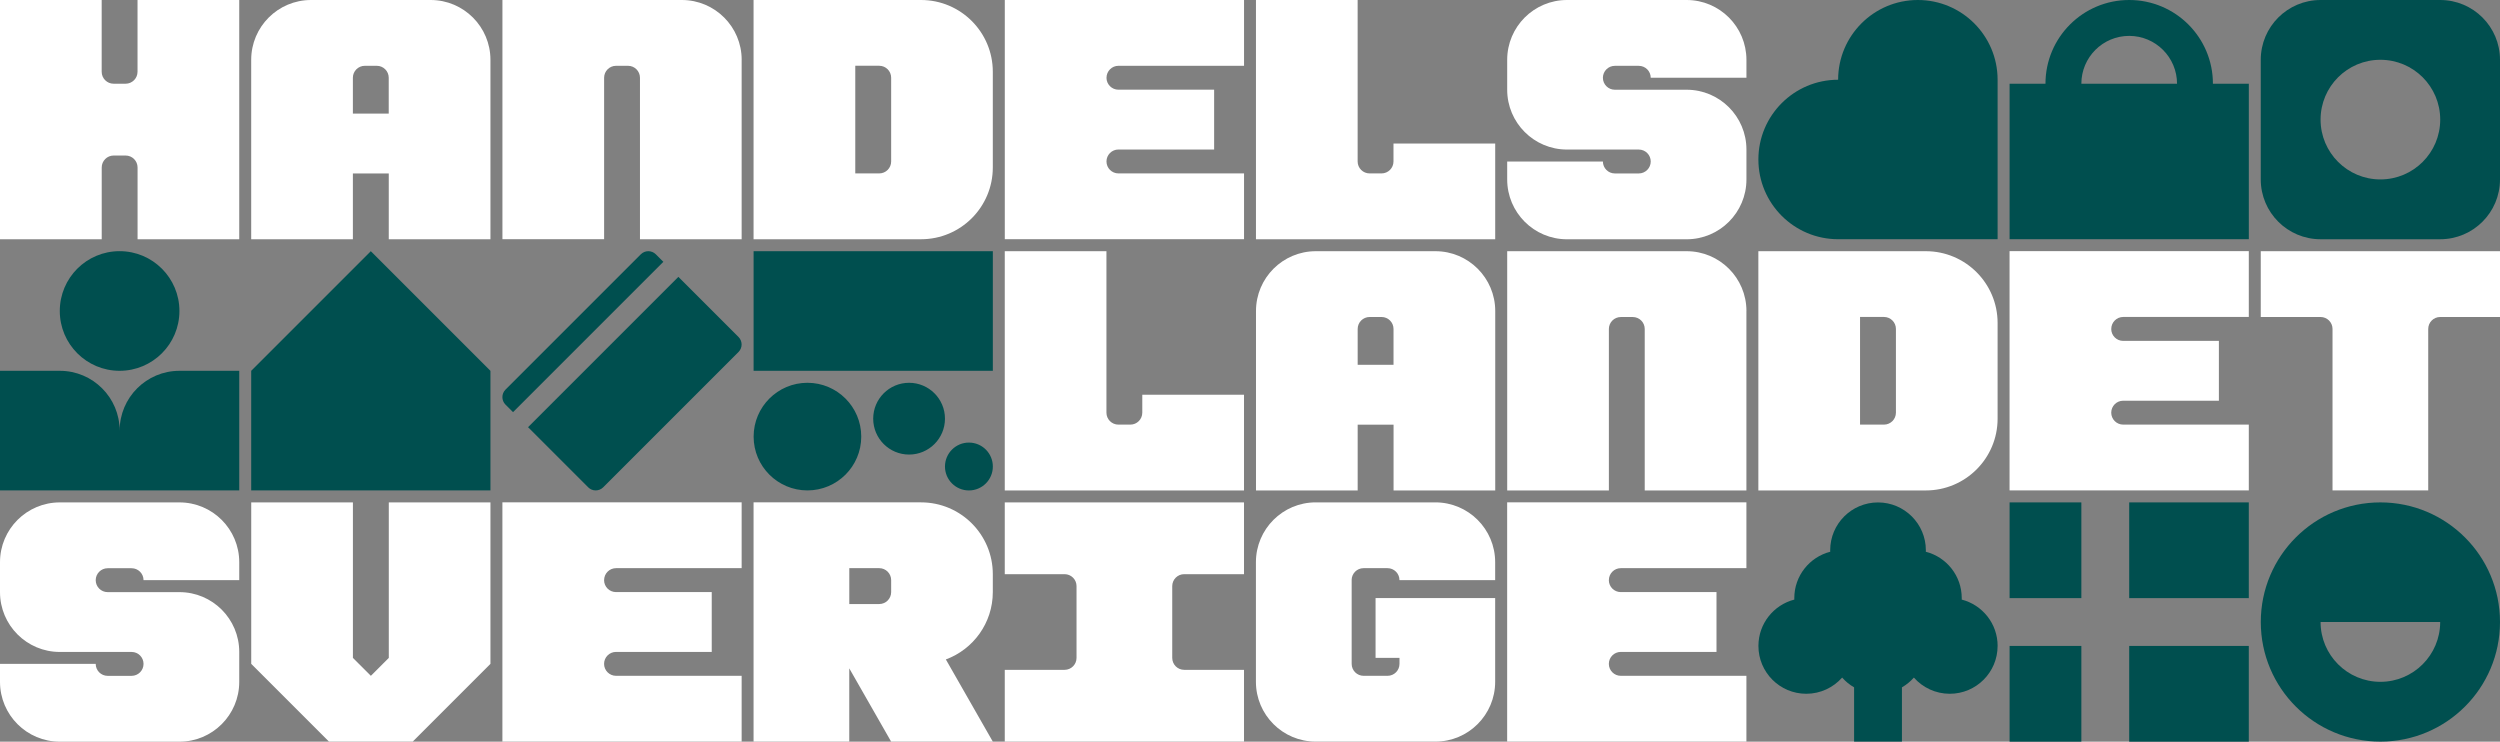 <?xml version="1.0" encoding="UTF-8"?>
<svg id="Lager_2" data-name="Lager 2" xmlns="http://www.w3.org/2000/svg" viewBox="0 0 740.55 219.69">
  <rect x="0" y="0" width="740.55" height="219.69" fill="#808080" stroke="none"/>
  <defs>
    <style>
      .cls-1 {
        fill: #004f4f;
      }

      .cls-2 {
        fill: #fff;
      }
    </style>
  </defs>
  <g id="Layer_1" data-name="Layer 1">
    <path class="cls-2" d="M145.28,148.82v47.83l-23.03,23.03h-24.8l-23.03-23.03v-47.83h30.12v46.06s5.32,5.31,5.32,5.31l5.31-5.31v-46.06h30.12Z"/>
    <path class="cls-1" d="M705.12,148.82c-19.57,0-35.43,15.86-35.43,35.43s15.86,35.43,35.43,35.43,35.43-15.86,35.43-35.43-15.86-35.43-35.43-35.43ZM705.12,201.97c-9.78,0-17.72-7.93-17.72-17.72h35.43c0,9.78-7.93,17.72-17.72,17.72Z"/>
    <path class="cls-1" d="M722.83,0h-35.43c-9.78,0-17.72,7.93-17.72,17.72v35.43c0,9.78,7.93,17.72,17.72,17.72h35.43c9.78,0,17.72-7.93,17.72-17.72V17.72C740.55,7.93,732.62,0,722.83,0ZM705.12,53.15c-9.78,0-17.72-7.93-17.72-17.72s7.93-17.72,17.72-17.72,17.72,7.93,17.72,17.72-7.93,17.72-17.72,17.72Z"/>
    <path class="cls-1" d="M255.12,129.33c0,8.81-7.14,15.94-15.94,15.94s-15.94-7.14-15.94-15.94,7.14-15.94,15.94-15.94,15.94,7.14,15.94,15.94ZM269.29,113.39c-5.87,0-10.63,4.76-10.63,10.63s4.76,10.63,10.63,10.63,10.63-4.76,10.63-10.63-4.76-10.63-10.63-10.63ZM287.01,131.1c-3.91,0-7.09,3.17-7.09,7.09s3.17,7.09,7.09,7.09,7.09-3.17,7.09-7.09-3.17-7.09-7.09-7.09ZM223.23,74.41v35.43h70.87v-35.43h-70.87Z"/>
    <path class="cls-1" d="M655.51,24.8C655.51,11.1,644.41,0,630.71,0s-24.8,11.1-24.8,24.8h-10.63v46.06h70.87V24.8h-10.63ZM616.54,24.8c0-7.83,6.35-14.17,14.17-14.17s14.17,6.35,14.17,14.17h-28.35Z"/>
    <path class="cls-1" d="M591.73,23.62v47.24h-47.24c-13.05,0-23.62-10.58-23.62-23.62s10.58-23.62,23.62-23.62c0-13.05,10.58-23.62,23.62-23.62h0c13.05,0,23.62,10.58,23.62,23.62Z"/>
    <path class="cls-1" d="M196.5,77.56l-44.53,44.53-2.23-2.23c-1.23-1.23-1.23-3.22,0-4.45l40.08-40.08c1.23-1.23,3.22-1.23,4.45,0l2.23,2.23ZM218.76,99.82l-17.81-17.81-44.53,44.53,17.81,17.81c1.23,1.23,3.22,1.23,4.45,0l40.08-40.08c1.23-1.23,1.23-3.22,0-4.45Z"/>
    <path class="cls-1" d="M70.87,109.84v35.43H0v-35.43h17.72c9.78,0,17.72,7.93,17.72,17.72,0-9.78,7.93-17.72,17.72-17.72h17.72ZM35.43,109.84h0c9.78,0,17.72-7.93,17.72-17.72h0c0-9.78-7.93-17.72-17.72-17.72s-17.72,7.93-17.72,17.72,7.93,17.72,17.72,17.72Z"/>
    <path class="cls-1" d="M145.28,109.84v35.43h-70.87v-35.43l35.43-35.43,35.43,35.43Z"/>
    <path class="cls-2" d="M442.91,42.52v28.35h-70.87V0h30.12v47.83c0,1.96,1.59,3.54,3.54,3.54h3.54c1.96,0,3.54-1.59,3.54-3.54v-5.32h30.12Z"/>
    <path class="cls-2" d="M368.5,116.93v28.35h-70.87v-70.87h30.12v47.83c0,1.96,1.59,3.54,3.54,3.54h3.54c1.96,0,3.54-1.59,3.54-3.54v-5.31h30.12Z"/>
    <path class="cls-2" d="M219.69,17.72v53.15h-30.12V23.03c0-1.96-1.59-3.54-3.54-3.54h-3.54c-1.96,0-3.54,1.59-3.54,3.54v47.83h-30.12V0h53.15c9.78,0,17.72,7.93,17.72,17.72Z"/>
    <path class="cls-2" d="M127.56,0h-35.43c-9.78,0-17.72,7.93-17.72,17.72v53.15h30.12v-19.49h10.63v19.49h30.12V17.72c0-9.78-7.93-17.72-17.72-17.72ZM115.16,33.66h-10.63v-10.63c0-1.96,1.59-3.54,3.54-3.54h3.54c1.96,0,3.54,1.59,3.54,3.54v10.63Z"/>
    <path class="cls-2" d="M570.47,74.41h-49.61v70.87h49.61c11.74,0,21.26-9.52,21.26-21.26v-28.35c0-11.74-9.52-21.26-21.26-21.26ZM561.61,122.24c0,1.96-1.59,3.54-3.54,3.54h-7.09s0-31.89,0-31.89h7.09c1.96,0,3.54,1.59,3.54,3.54v24.8Z"/>
    <path class="cls-2" d="M272.83,0h-49.61v70.87h49.61c11.74,0,21.26-9.52,21.26-21.26v-28.35c0-11.74-9.52-21.26-21.26-21.26ZM263.98,47.83c0,1.96-1.59,3.54-3.54,3.54h-7.09v-31.89h7.09c1.96,0,3.54,1.59,3.54,3.54v24.8Z"/>
    <path class="cls-2" d="M517.32,92.13v53.15h-30.12v-47.83c0-1.96-1.59-3.54-3.54-3.54h-3.54c-1.96,0-3.54,1.59-3.54,3.54v47.83h-30.12v-70.87h53.15c9.78,0,17.72,7.93,17.72,17.72Z"/>
    <path class="cls-2" d="M425.2,74.41h-35.43c-9.78,0-17.72,7.93-17.72,17.72v53.15h30.12v-19.49h10.63v19.49h30.12v-53.15c0-9.78-7.93-17.72-17.72-17.72ZM412.8,108.07h-10.63v-10.63c0-1.96,1.59-3.54,3.54-3.54h3.54c1.96,0,3.54,1.59,3.54,3.54v10.63Z"/>
    <path class="cls-2" d="M70.87,0v70.87h-30.12v-21.26c0-1.96-1.59-3.54-3.54-3.54h-3.54c-1.96,0-3.54,1.59-3.54,3.54v21.26H0V0h30.12v21.26c0,1.96,1.59,3.54,3.54,3.54h3.54c1.96,0,3.54-1.59,3.54-3.54V0h30.12Z"/>
    <path class="cls-2" d="M740.55,74.41v19.49h-17.72c-1.96,0-3.54,1.59-3.54,3.54v47.83h-28.35v-47.83c0-1.96-1.59-3.54-3.54-3.54h-17.72v-19.49h70.87Z"/>
    <path class="cls-2" d="M625.39,97.44c0,1.96,1.59,3.54,3.54,3.54h28.35v17.72h-28.35c-1.96,0-3.54,1.59-3.54,3.54s1.59,3.54,3.54,3.54h37.21v19.49h-70.87v-70.87h70.87v19.49h-37.2c-1.96,0-3.54,1.59-3.54,3.54Z"/>
    <path class="cls-2" d="M327.76,23.03c0,1.96,1.59,3.54,3.54,3.54h28.35v17.72h-28.35c-1.96,0-3.54,1.59-3.54,3.54s1.59,3.54,3.54,3.54h37.21v19.49h-70.87V0h70.87v19.49h-37.2c-1.96,0-3.54,1.59-3.54,3.54Z"/>
    <path class="cls-2" d="M488.98,23.03h28.35v-5.31C517.32,7.93,509.39,0,499.61,0h-35.43c-9.78,0-17.72,7.93-17.72,17.72v8.86c0,9.78,7.93,17.72,17.72,17.72h21.26c1.96,0,3.54,1.59,3.54,3.54s-1.59,3.54-3.54,3.54h-7.09c-1.96,0-3.54-1.59-3.54-3.54h-28.35v5.32c0,9.78,7.93,17.72,17.72,17.72h35.43c9.78,0,17.72-7.93,17.72-17.72v-8.86c0-9.78-7.93-17.72-17.72-17.72h-21.26c-1.96,0-3.54-1.59-3.54-3.54s1.59-3.54,3.54-3.54h7.09c1.96,0,3.54,1.59,3.54,3.54Z"/>
    <path class="cls-1" d="M595.28,148.82h21.26v28.35h-21.26v-28.35ZM595.28,219.69h21.26v-28.35h-21.26v28.35ZM630.71,219.69h35.43v-28.35h-35.43v28.35ZM630.71,148.82v28.35h35.43v-28.35h-35.43Z"/>
    <path class="cls-1" d="M591.73,191.34c0,7.83-6.35,14.17-14.17,14.17-4.23,0-8.03-1.86-10.63-4.8-1.01,1.15-2.21,2.13-3.54,2.9v16.07h-14.17v-16.07c-1.33-.77-2.53-1.75-3.54-2.9-2.6,2.94-6.4,4.8-10.63,4.8-7.83,0-14.17-6.35-14.17-14.17,0-6.61,4.52-12.16,10.64-13.73,0-.15-.01-.3-.01-.44,0-6.61,4.52-12.16,10.64-13.73,0-.15-.01-.29-.01-.44,0-7.83,6.35-14.17,14.17-14.17s14.17,6.35,14.17,14.17c0,.15,0,.3-.01.44,6.12,1.57,10.64,7.12,10.64,13.73,0,.15,0,.3-.01.44,6.12,1.57,10.64,7.12,10.64,13.73Z"/>
    <path class="cls-2" d="M347.24,173.62v21.26c0,1.96,1.59,3.54,3.54,3.54h17.72v21.26h-70.87v-21.26h17.72c1.96,0,3.54-1.59,3.54-3.54v-21.26c0-1.96-1.59-3.54-3.54-3.54h-17.72v-21.26h70.87v21.26h-17.72c-1.96,0-3.54,1.59-3.54,3.54Z"/>
    <path class="cls-2" d="M476.57,171.85c0,1.96,1.59,3.54,3.54,3.54h28.35v17.72h-28.35c-1.96,0-3.54,1.59-3.54,3.54s1.59,3.54,3.54,3.54h37.21v19.49h-70.87v-70.87h70.87v19.49h-37.2c-1.96,0-3.54,1.59-3.54,3.54Z"/>
    <path class="cls-2" d="M178.94,171.85c0,1.96,1.59,3.54,3.54,3.54h28.35v17.72h-28.35c-1.96,0-3.54,1.59-3.54,3.54s1.59,3.54,3.54,3.54h37.21v19.49h-70.87v-70.87h70.87v19.49h-37.2c-1.96,0-3.54,1.59-3.54,3.54Z"/>
    <path class="cls-2" d="M42.52,171.85h28.35v-5.31c0-9.78-7.93-17.72-17.72-17.72H17.72c-9.78,0-17.72,7.93-17.72,17.72v8.86c0,9.78,7.93,17.72,17.72,17.72h21.26c1.96,0,3.54,1.59,3.54,3.54s-1.59,3.54-3.54,3.54h-7.09c-1.96,0-3.54-1.59-3.54-3.54H0v5.32c0,9.78,7.93,17.72,17.72,17.72h35.43c9.78,0,17.72-7.93,17.72-17.72v-8.86c0-9.78-7.93-17.72-17.72-17.72h-21.26c-1.96,0-3.54-1.59-3.54-3.54s1.59-3.54,3.54-3.54h7.09c1.96,0,3.54,1.59,3.54,3.54Z"/>
    <path class="cls-2" d="M400.39,171.85v24.8c0,1.96,1.59,3.54,3.54,3.54h7.09c1.96,0,3.54-1.59,3.54-3.54v-1.77h-7.09v-17.72h35.43v24.8c0,9.78-7.93,17.72-17.72,17.72h-35.43c-9.78,0-17.72-7.93-17.72-17.72v-35.43c0-9.78,7.93-17.72,17.72-17.72h35.43c9.78,0,17.72,7.93,17.72,17.72v5.31h-28.35c0-1.96-1.59-3.54-3.54-3.54h-7.09c-1.96,0-3.54,1.59-3.54,3.54Z"/>
    <path class="cls-2" d="M294.09,175.39v-5.32c0-11.74-9.52-21.26-21.26-21.26h-49.61v70.87h28.35v-21.7s12.4,21.7,12.4,21.7h30.12l-13.91-24.34c8.12-2.99,13.91-10.8,13.91-19.95ZM263.98,175.39c0,1.96-1.59,3.54-3.54,3.54h-8.86s0-10.63,0-10.63h8.86c1.96,0,3.54,1.59,3.54,3.54v3.54Z"/>
  </g>
</svg>